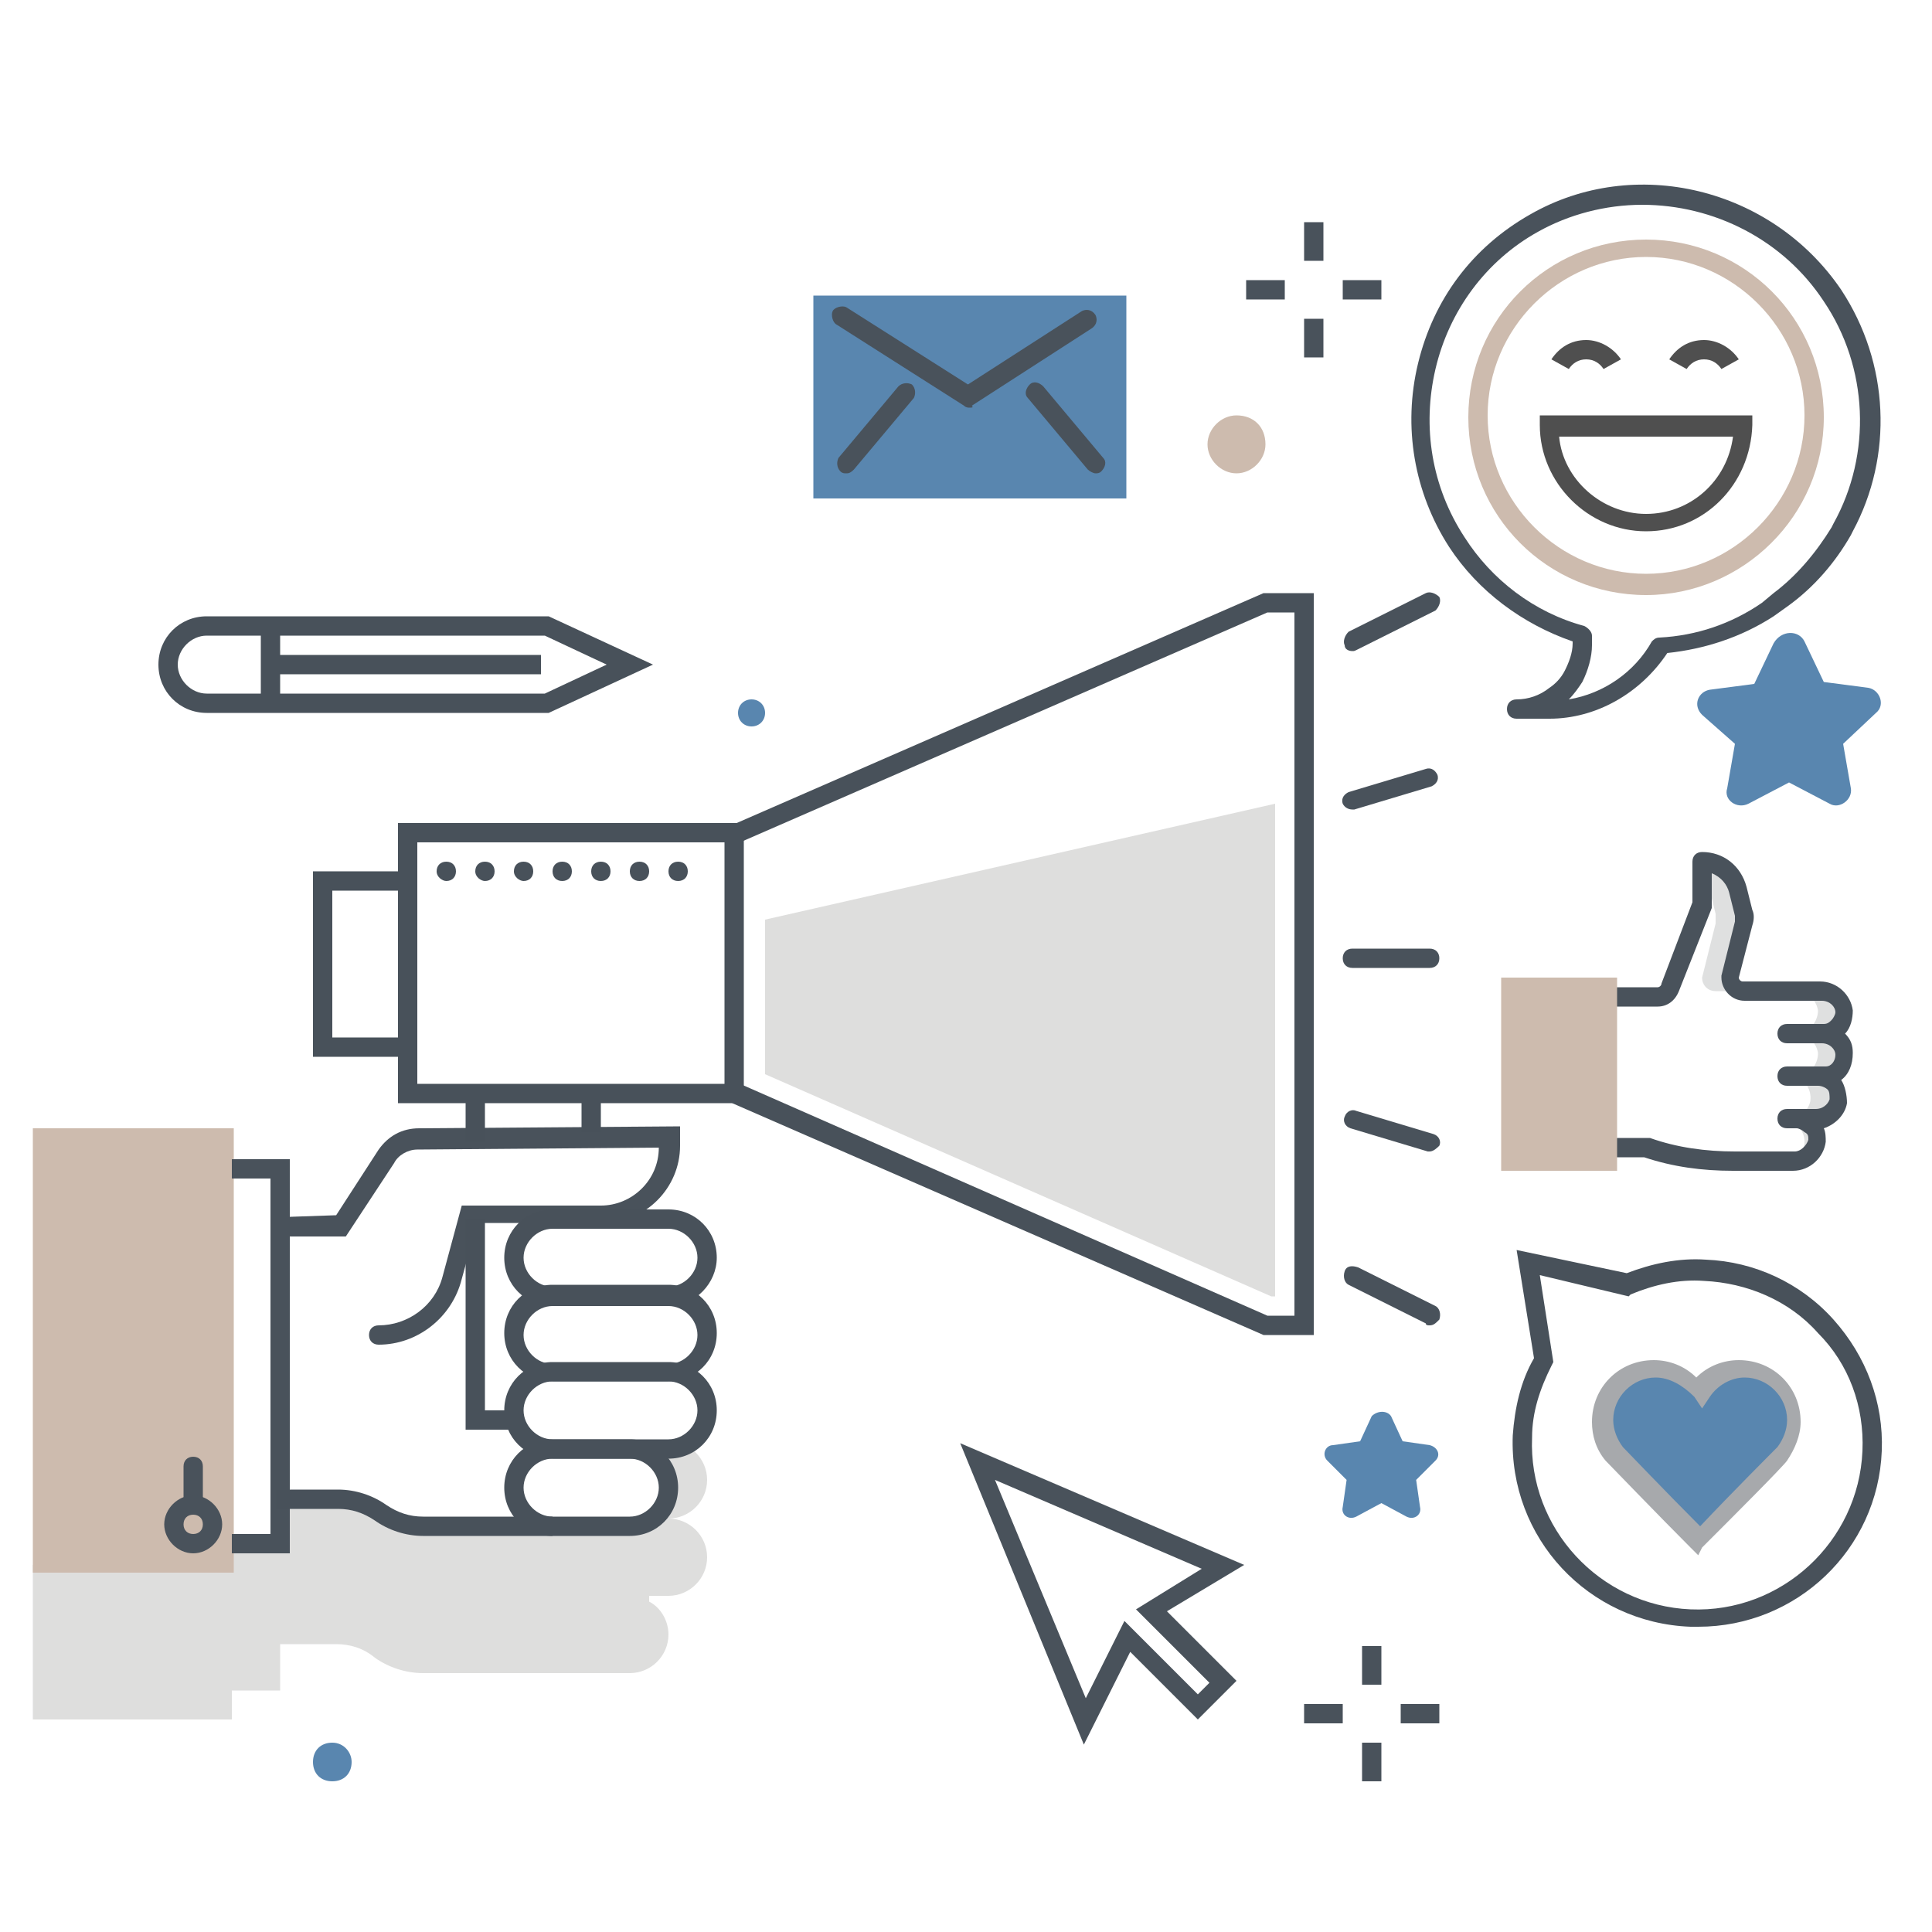 <?xml version="1.0" encoding="utf-8"?>
<!-- Generator: Adobe Illustrator 19.2.1, SVG Export Plug-In . SVG Version: 6.00 Build 0)  -->
<svg version="1.1" id="Layer_1" xmlns="http://www.w3.org/2000/svg" xmlns:xlink="http://www.w3.org/1999/xlink" x="0px" y="0px"
	 viewBox="0 0 100 100" style="enable-background:new 0 0 100 100;" xml:space="preserve">
<style type="text/css">
	.st0{fill:#DFE0E0;}
	.st1{fill:#49525B;}
	.st2{fill:#CDBBAE;}
	.st3{fill:#5986AF;}
	.st4{fill:#48515A;}
	.st5{fill:#DEDEDD;}
	.st6{fill:#4F4F4F;}
	.st7{fill:#A7A9AC;}
</style>
<g>
	<g>
		<path class="st5" d="M34.6,78.6L34.6,78.6L34.6,78.6c1.1,0,2-0.9,2-2c0-1.1-0.9-2-2-2h-2c1.1,0,2,0.9,2,2c0,1.1-0.9,2.5-2,2.5h-4
			c-1.1,0-2-0.9-2-2c0,0,0,0,0,0c0,0.4,0.1,0.9,0.4,2h-5.1c-0.9,0-1.8-0.3-2.5-0.8c-0.6-0.4-1.3-0.7-2-0.7h-2.9V80H12v1H1.7v8H12
			v-1.5h2.5v-2.4h2.9c0.7,0,1.4,0.2,2,0.7c0.7,0.5,1.6,0.8,2.5,0.8h10.2c0,0,0,0,0,0h0.5c1.1,0,2-0.9,2-2c0-0.7-0.4-1.4-1-1.7v-0.3
			h1c1.1,0,2-0.9,2-2S35.7,78.6,34.6,78.6"/>
		<rect x="1.7" y="58.4" class="st2" width="10.4" height="23"/>
		<path class="st3" d="M18.2,91.2c0,0.6-0.4,1-1,1s-1-0.4-1-1c0-0.6,0.4-1,1-1S18.2,90.7,18.2,91.2"/>
		<polygon class="st1" points="15,80.4 12,80.4 12,79.4 14,79.4 14,61 12,61 12,60 15,60 		"/>
		<path class="st1" d="M10,78.4c-0.3,0-0.5-0.2-0.5-0.5v-2c0-0.3,0.2-0.5,0.5-0.5s0.5,0.2,0.5,0.5v2C10.5,78.2,10.3,78.4,10,78.4"/>
		<path class="st1" d="M10,80.4c-0.8,0-1.5-0.7-1.5-1.5c0-0.8,0.7-1.5,1.5-1.5c0.8,0,1.5,0.7,1.5,1.5C11.5,79.7,10.8,80.4,10,80.4
			 M10,78.4c-0.3,0-0.5,0.2-0.5,0.5c0,0.3,0.2,0.5,0.5,0.5c0.3,0,0.5-0.2,0.5-0.5C10.5,78.6,10.3,78.4,10,78.4"/>
		<path class="st1" d="M19.6,69.6c-0.3,0-0.5-0.2-0.5-0.5c0-0.3,0.2-0.5,0.5-0.5c1.5,0,2.9-1,3.3-2.5l1-3.7h7.2c1.6,0,3-1.3,3-3
			l-12.5,0.1c-0.5,0-1,0.3-1.2,0.7L17.9,64L14.5,64c-0.3,0-0.5-0.2-0.5-0.5c0-0.3,0.2-0.5,0.5-0.5l2.9-0.1l2.2-3.4
			c0.5-0.7,1.2-1.1,2.1-1.1l13.5-0.1v1c0,2.2-1.8,4-4,4h-6.5l-0.8,2.9C23.4,68.2,21.6,69.6,19.6,69.6"/>
		<path class="st4" d="M32.6,79.5h-4c-1.4,0-2.5-1.1-2.5-2.5s1.1-2.5,2.5-2.5h4c1.4,0,2.5,1.1,2.5,2.5S34,79.5,32.6,79.5 M28.6,75.5
			c-0.8,0-1.5,0.7-1.5,1.5s0.7,1.5,1.5,1.5h4c0.8,0,1.5-0.7,1.5-1.5s-0.7-1.5-1.5-1.5H28.6z"/>
		<path class="st4" d="M34.6,75.5h-6c-1.4,0-2.5-1.1-2.5-2.5s1.1-2.5,2.5-2.5h6c1.4,0,2.5,1.1,2.5,2.5S36,75.5,34.6,75.5 M28.6,71.5
			c-0.8,0-1.5,0.7-1.5,1.5s0.7,1.5,1.5,1.5h6c0.8,0,1.5-0.7,1.5-1.5s-0.7-1.5-1.5-1.5H28.6z"/>
		<path class="st4" d="M34.6,71.5h-6c-1.4,0-2.5-1.1-2.5-2.5s1.1-2.5,2.5-2.5h6c1.4,0,2.5,1.1,2.5,2.5S36,71.5,34.6,71.5 M28.6,67.6
			c-0.8,0-1.5,0.7-1.5,1.5s0.7,1.5,1.5,1.5h6c0.8,0,1.5-0.7,1.5-1.5s-0.7-1.5-1.5-1.5H28.6z"/>
		<path class="st4" d="M34.6,67.6h-6c-1.4,0-2.5-1.1-2.5-2.5c0-1.4,1.1-2.5,2.5-2.5h6c1.4,0,2.5,1.1,2.5,2.5
			C37.1,66.4,36,67.6,34.6,67.6 M28.6,63.6c-0.8,0-1.5,0.7-1.5,1.5s0.7,1.5,1.5,1.5h6c0.8,0,1.5-0.7,1.5-1.5s-0.7-1.5-1.5-1.5H28.6z
			"/>
		<path class="st4" d="M28.6,79.5h-6.7c-0.9,0-1.8-0.3-2.5-0.8c-0.6-0.4-1.2-0.6-1.9-0.6h-3.2v-1h3.2c0.9,0,1.8,0.3,2.5,0.8
			c0.6,0.4,1.2,0.6,1.9,0.6h6.7V79.5z"/>
		<path class="st4" d="M38.6,57.1H20.6V42.6h17.9V57.1z M21.6,56.1h15.9V43.6H21.6V56.1z"/>
		<polygon class="st4" points="68,69.1 65.4,69.1 37.9,57.1 38.3,56.1 65.6,68.1 67,68.1 67,31.7 65.6,31.7 38.3,43.6 37.9,42.7 
			65.4,30.7 68,30.7 		"/>
		<path class="st4" d="M34.6,45.1c0-0.3,0.2-0.5,0.5-0.5c0.3,0,0.5,0.2,0.5,0.5c0,0.3-0.2,0.5-0.5,0.5
			C34.8,45.6,34.6,45.4,34.6,45.1 M32.6,45.1c0-0.3,0.2-0.5,0.5-0.5c0.3,0,0.5,0.2,0.5,0.5c0,0.3-0.2,0.5-0.5,0.5
			C32.8,45.6,32.6,45.4,32.6,45.1 M30.6,45.1c0-0.3,0.2-0.5,0.5-0.5c0.3,0,0.5,0.2,0.5,0.5c0,0.3-0.2,0.5-0.5,0.5
			C30.8,45.6,30.6,45.4,30.6,45.1 M28.6,45.1c0-0.3,0.2-0.5,0.5-0.5c0.3,0,0.5,0.2,0.5,0.5c0,0.3-0.2,0.5-0.5,0.5
			C28.8,45.6,28.6,45.4,28.6,45.1 M26.6,45.1c0-0.3,0.2-0.5,0.5-0.5c0.3,0,0.5,0.2,0.5,0.5c0,0.3-0.2,0.5-0.5,0.5
			C26.9,45.6,26.6,45.4,26.6,45.1 M24.6,45.1c0-0.3,0.2-0.5,0.5-0.5c0.3,0,0.5,0.2,0.5,0.5c0,0.3-0.2,0.5-0.5,0.5
			C24.9,45.6,24.6,45.4,24.6,45.1 M22.6,45.1c0-0.3,0.2-0.5,0.5-0.5c0.3,0,0.5,0.2,0.5,0.5c0,0.3-0.2,0.5-0.5,0.5
			C22.9,45.6,22.6,45.4,22.6,45.1"/>
		<rect x="24.1" y="56.6" class="st4" width="1" height="2.5"/>
		<polygon class="st4" points="26.6,74 24.1,74 24.1,63.1 25.1,63.1 25.1,73 26.6,73 		"/>
		<rect x="30.1" y="56.6" class="st4" width="1" height="2"/>
		<polygon class="st4" points="21,54.7 16.2,54.7 16.2,45.1 20.6,45.1 20.6,46.1 17.2,46.1 17.2,53.7 21,53.7 		"/>
		<polygon class="st5" points="65.8,67.1 66,67.1 66,41.6 39.6,47.6 39.6,55.6 		"/>
		<path class="st1" d="M70,33.7c-0.2,0-0.4-0.1-0.4-0.3c-0.1-0.2,0-0.5,0.2-0.7l4-2c0.2-0.1,0.5,0,0.7,0.2c0.1,0.2,0,0.5-0.2,0.7
			l-4,2C70.1,33.7,70.1,33.7,70,33.7"/>
		<path class="st1" d="M74,68.6c-0.1,0-0.2,0-0.2-0.1l-4-2c-0.2-0.1-0.3-0.4-0.2-0.7s0.4-0.3,0.7-0.2l4,2c0.2,0.1,0.3,0.4,0.2,0.7
			C74.3,68.5,74.2,68.6,74,68.6"/>
		<path class="st1" d="M74,50.1h-4c-0.3,0-0.5-0.2-0.5-0.5s0.2-0.5,0.5-0.5h4c0.3,0,0.5,0.2,0.5,0.5S74.3,50.1,74,50.1"/>
		<path class="st1" d="M70,41.9c-0.2,0-0.4-0.1-0.5-0.3c-0.1-0.3,0.1-0.5,0.3-0.6l4-1.2c0.3-0.1,0.5,0.1,0.6,0.3
			c0.1,0.3-0.1,0.5-0.3,0.6l-4,1.2C70.1,41.9,70,41.9,70,41.9"/>
		<path class="st1" d="M74,59.6c0,0-0.1,0-0.1,0l-4-1.2c-0.3-0.1-0.4-0.4-0.3-0.6c0.1-0.3,0.4-0.4,0.6-0.3l4,1.2
			c0.3,0.1,0.4,0.4,0.3,0.6C74.4,59.4,74.2,59.6,74,59.6"/>
		<path class="st3" d="M39.6,36.9c0,0.4-0.3,0.7-0.7,0.7c-0.4,0-0.7-0.3-0.7-0.7s0.3-0.7,0.7-0.7C39.3,36.2,39.6,36.5,39.6,36.9"/>
		<path class="st2" d="M65.5,23c0,0.8-0.7,1.5-1.5,1.5c-0.8,0-1.5-0.7-1.5-1.5s0.7-1.5,1.5-1.5C64.9,21.5,65.5,22.1,65.5,23"/>
		<path class="st1" d="M80.2,37.2h-1.7c-0.3,0-0.5-0.2-0.5-0.5c0-0.3,0.2-0.5,0.5-0.5c0.6,0,1.2-0.2,1.7-0.6
			c0.3-0.2,0.6-0.5,0.8-0.9c0.2-0.4,0.4-0.9,0.4-1.4v-0.1c-2.6-0.9-4.9-2.6-6.4-4.9c-1.8-2.8-2.4-6.2-1.6-9.5c0.8-3.3,2.8-6,5.8-7.7
			C84.6,8,91.7,9.7,95.3,15c2.5,3.8,2.7,8.6,0.6,12.5c0,0,0,0,0,0l-0.1,0.2c-0.8,1.4-1.9,2.7-3.3,3.7l-0.7,0.5
			c-1.7,1.1-3.6,1.7-5.5,1.9C84.9,35.9,82.6,37.2,80.2,37.2 M85,10.6c-1.9,0-3.8,0.5-5.4,1.4c-2.7,1.5-4.6,4.1-5.3,7.1
			c-0.7,3-0.2,6.1,1.5,8.7c1.4,2.2,3.6,3.9,6.2,4.6c0.2,0.1,0.4,0.3,0.4,0.5v0.5c0,0.6-0.2,1.3-0.5,1.9c-0.2,0.3-0.4,0.6-0.7,0.9
			c1.8-0.3,3.4-1.4,4.3-3c0.1-0.1,0.2-0.2,0.4-0.2c1.9-0.1,3.7-0.7,5.3-1.8l0.6-0.5c1.2-0.9,2.2-2.1,3-3.4l0.1-0.2
			c2-3.6,1.8-8.1-0.5-11.5C92.3,12.4,88.7,10.6,85,10.6 M95.4,27.3L95.4,27.3L95.4,27.3z"/>
		<path class="st2" d="M85.2,30.8c-5.1,0-9.2-4.1-9.2-9.2s4.1-9.2,9.2-9.2s9.2,4.1,9.2,9.2S90.2,30.8,85.2,30.8 M85.2,13.3
			c-4.5,0-8.2,3.7-8.2,8.2s3.7,8.2,8.2,8.2s8.2-3.7,8.2-8.2S89.7,13.3,85.2,13.3"/>
		<path class="st6" d="M83,19.1c-0.2-0.3-0.5-0.5-0.9-0.5s-0.7,0.2-0.9,0.5l-0.9-0.5c0.4-0.6,1-1,1.8-1c0.7,0,1.4,0.4,1.8,1L83,19.1
			z"/>
		<path class="st6" d="M89.1,19.1c-0.2-0.3-0.5-0.5-0.9-0.5s-0.7,0.2-0.9,0.5l-0.9-0.5c0.4-0.6,1-1,1.8-1c0.7,0,1.4,0.4,1.8,1
			L89.1,19.1z"/>
		<path class="st6" d="M85.2,27.5c-3,0-5.5-2.5-5.5-5.5v-0.5h11v0.5C90.6,25.1,88.2,27.5,85.2,27.5 M80.7,22.6c0.2,2.2,2.2,4,4.5,4
			c2.3,0,4.2-1.7,4.5-4H80.7z"/>
		<path class="st0" d="M88.8,47.3c0,0.2,0,0.3,0,0.5l-0.7,2.8c0,0.4,0.3,0.7,0.7,0.7h1.4c-0.4,0-0.7-0.3-0.7-0.7l0.7-2.8
			c0-0.2,0-0.3,0-0.5l-0.3-1.2c-0.2-0.8-1-1.4-1.8-1.4v0.7c0.2,0.2,0.3,0.5,0.4,0.7L88.8,47.3z"/>
		<path class="st0" d="M94.3,53.5L94.3,53.5c0.7,0,1.2-0.5,1.2-1.2c0-0.6-0.6-1-1.2-1h-1.4c0.6,0,1.1,0.4,1.2,1
			c0,0.6-0.5,1.2-1.1,1.2h-0.1c0.6,0,1.1,0.4,1.2,1c0,0.6-0.4,1.1-1,1.2c0,0-0.4,0-0.5,0c0.7,0,1.2,0.6,1.1,1.3
			c-0.1,0.5-0.6,0.9-1.1,0.9V58c0.5,0.2,0.8,0.6,0.8,1.1c0,0.6-0.6,1-1.2,1h0.7c0.6,0,1.1-0.4,1.2-1c0-0.6-0.5-1.2-1.1-1.2h1
			c0.5,0,1-0.4,1.1-0.9c0.1-0.7-0.4-1.3-1.1-1.3c0,0,0.4,0,0.5,0c0.6-0.1,1-0.6,1-1.2C95.4,54,94.9,53.5,94.3,53.5"/>
		<path class="st1" d="M92.8,60.6h-3.1c-1.6,0-3.1-0.2-4.6-0.7h-1.4c-0.3,0-0.5-0.2-0.5-0.5c0-0.3,0.2-0.5,0.5-0.5h1.5
			c0.1,0,0.1,0,0.2,0c1.4,0.5,2.9,0.7,4.4,0.7h3.1c0.3,0,0.6-0.3,0.7-0.6c0-0.2,0-0.3-0.2-0.4c-0.1-0.1-0.3-0.2-0.4-0.2
			c-0.3,0-0.5-0.2-0.5-0.5s0.2-0.5,0.5-0.5h1c0.3,0,0.6-0.2,0.7-0.5c0-0.2,0-0.4-0.1-0.5c-0.1-0.1-0.3-0.2-0.5-0.2h0
			c-0.3,0-0.5-0.2-0.5-0.5c0-0.3,0.2-0.5,0.5-0.5l0,0c0.1,0,0.3,0,0.4,0c0.3,0,0.5-0.3,0.5-0.6c0-0.3-0.3-0.6-0.7-0.6
			c-0.3,0-0.5-0.2-0.5-0.5c0-0.3,0.2-0.5,0.5-0.5h0.1c0.2,0,0.3-0.1,0.4-0.2c0.1-0.1,0.2-0.3,0.2-0.4c0-0.3-0.3-0.6-0.7-0.6h-4
			c-0.7,0-1.2-0.6-1.2-1.2c0,0,0-0.1,0-0.1l0.7-2.8c0-0.1,0-0.2,0-0.3l-0.3-1.2c-0.1-0.4-0.4-0.8-0.9-1v1.6c0,0.1,0,0.1,0,0.2
			l-1.7,4.3c-0.2,0.5-0.6,0.8-1.1,0.8h-2.1c-0.3,0-0.5-0.2-0.5-0.5c0-0.3,0.2-0.5,0.5-0.5h2.1c0.1,0,0.2-0.1,0.2-0.2l1.6-4.2v-2.1
			c0-0.3,0.2-0.5,0.5-0.5c1.1,0,2,0.7,2.3,1.8l0.3,1.2c0.1,0.2,0.1,0.5,0,0.8l-0.7,2.7c0,0.1,0.1,0.2,0.2,0.2h4
			c0.9,0,1.6,0.7,1.7,1.5c0,0.4-0.1,0.9-0.4,1.2c0,0,0,0,0,0c0.3,0.3,0.4,0.6,0.4,1c0,0.6-0.2,1.1-0.6,1.4c0.2,0.3,0.3,0.8,0.3,1.2
			c-0.1,0.6-0.6,1.1-1.2,1.3c0.1,0.2,0.1,0.5,0.1,0.7C94.4,59.9,93.7,60.6,92.8,60.6"/>
		<path class="st1" d="M94.3,54h-1.8c-0.3,0-0.5-0.2-0.5-0.5c0-0.3,0.2-0.5,0.5-0.5h1.8c0.3,0,0.5,0.2,0.5,0.5
			C94.8,53.8,94.6,54,94.3,54"/>
		<path class="st1" d="M94.3,56.2h-1.8c-0.3,0-0.5-0.2-0.5-0.5c0-0.3,0.2-0.5,0.5-0.5h1.8c0.3,0,0.5,0.2,0.5,0.5
			C94.8,56,94.6,56.2,94.3,56.2"/>
		<path class="st1" d="M92.9,58.4h-0.4c-0.3,0-0.5-0.2-0.5-0.5s0.2-0.5,0.5-0.5h0.4c0.3,0,0.5,0.2,0.5,0.5S93.1,58.4,92.9,58.4"/>
		<rect x="77.7" y="50.6" class="st2" width="6" height="10"/>
		<path class="st3" d="M93.4,33.2l1,2.1l2.3,0.3c0.6,0.1,0.9,0.9,0.4,1.3l-1.7,1.6l0.4,2.3c0.1,0.6-0.6,1.1-1.1,0.8l-2.1-1.1
			l-2.1,1.1c-0.6,0.3-1.3-0.2-1.1-0.8l0.4-2.3L88.1,37c-0.5-0.5-0.2-1.2,0.4-1.3l2.3-0.3l1-2.1C92.2,32.6,93.1,32.6,93.4,33.2"/>
		<path class="st4" d="M87.9,84.2c-0.1,0-0.2,0-0.4,0c-5.3-0.2-9.4-4.6-9.2-9.9c0.1-1.4,0.4-2.8,1.1-4l-0.9-5.6l5.7,1.2
			c1.3-0.5,2.7-0.8,4.1-0.7c2.5,0.1,4.9,1.2,6.6,3.1s2.6,4.3,2.5,6.8C97.2,80.2,93,84.2,87.9,84.2 M79.7,66l0.7,4.5l-0.1,0.2
			c-0.6,1.2-1,2.4-1,3.7c-0.2,4.7,3.5,8.7,8.2,8.9c4.7,0.2,8.7-3.5,8.9-8.2c0.1-2.3-0.7-4.5-2.3-6.1c-1.5-1.7-3.7-2.6-5.9-2.7
			c-1.3-0.1-2.6,0.2-3.8,0.7l-0.1,0.1L79.7,66z"/>
		<path class="st3" d="M92.3,75.3c0.4-0.5,0.6-1.1,0.6-1.7c0-1.5-1.2-2.7-2.7-2.7c-0.9,0-1.7,0.5-2.2,1.2c-0.5-0.7-1.3-1.2-2.2-1.2
			c-1.5,0-2.7,1.2-2.7,2.7c0,0.6,0.2,1.2,0.6,1.7l0,0c0.1,0.1,4.4,4.5,4.4,4.5S92.2,75.4,92.3,75.3L92.3,75.3z"/>
		<path class="st7" d="M87.9,80.5l-0.4-0.4c-1.6-1.6-4.3-4.4-4.4-4.5c-0.5-0.6-0.7-1.3-0.7-2c0-1.8,1.4-3.2,3.2-3.2
			c0.8,0,1.6,0.3,2.2,0.9c0.6-0.6,1.4-0.9,2.2-0.9c1.8,0,3.2,1.4,3.2,3.2c0,0.7-0.3,1.4-0.7,2l0,0c-0.2,0.3-2.8,2.9-4.4,4.5
			L87.9,80.5z M85.7,71.3c-1.2,0-2.2,1-2.2,2.2c0,0.5,0.2,1,0.5,1.4c0.1,0.1,2.3,2.4,4,4.1c1.6-1.7,3.8-3.9,4-4.1h0
			c0.3-0.4,0.5-0.9,0.5-1.4c0-1.2-1-2.2-2.2-2.2c-0.7,0-1.4,0.4-1.8,1l-0.4,0.6l-0.4-0.6C87.1,71.7,86.4,71.3,85.7,71.3"/>
		<path class="st3" d="M72,73.3l0.6,1.3l1.4,0.2c0.4,0.1,0.6,0.5,0.3,0.8l-1,1l0.2,1.4c0.1,0.4-0.3,0.7-0.7,0.5l-1.3-0.7l-1.3,0.7
			c-0.4,0.2-0.8-0.1-0.7-0.5l0.2-1.4l-1-1c-0.3-0.3-0.1-0.8,0.3-0.8l1.4-0.2l0.6-1.3C71.3,73,71.8,73,72,73.3"/>
		<path class="st1" d="M56.1,90.3l-6.4-15.6L64.4,81l-4,2.4L64,87l-2,2l-3.5-3.5L56.1,90.3z M51.5,76.6l4.7,11.3l2-4l3.8,3.8
			l0.6-0.6l-3.8-3.8l3.4-2.1L51.5,76.6z"/>
		<rect x="42.6" y="15.8" class="st3" width="15.2" height="9.5"/>
		<path class="st3" d="M58.3,25.8H42.1V15.3h16.2V25.8z M43.1,24.8h14.2v-8.5H43.1V24.8z"/>
		<path class="st1" d="M50.2,21.1c-0.1,0-0.2,0-0.3-0.1l-6.6-4.2c-0.2-0.1-0.3-0.5-0.2-0.7c0.1-0.2,0.5-0.3,0.7-0.2l6.3,4l5.9-3.8
			c0.2-0.1,0.5-0.1,0.7,0.2c0.1,0.2,0.1,0.5-0.2,0.7l-6.2,4C50.4,21.1,50.3,21.1,50.2,21.1"/>
		<path class="st1" d="M56.7,24.5c-0.1,0-0.3-0.1-0.4-0.2l-3.1-3.7c-0.2-0.2-0.1-0.5,0.1-0.7c0.2-0.2,0.5-0.1,0.7,0.1l3.1,3.7
			c0.2,0.2,0.1,0.5-0.1,0.7C56.9,24.5,56.8,24.5,56.7,24.5"/>
		<path class="st1" d="M43.8,24.5c-0.1,0-0.2,0-0.3-0.1c-0.2-0.2-0.2-0.5-0.1-0.7l3.1-3.7c0.2-0.2,0.5-0.2,0.7-0.1
			c0.2,0.2,0.2,0.5,0.1,0.7l-3.1,3.7C44,24.5,43.9,24.5,43.8,24.5"/>
		<path class="st4" d="M28.4,36.9H10.7c-1.4,0-2.5-1.1-2.5-2.5s1.1-2.5,2.5-2.5h17.7l5.4,2.5L28.4,36.9z M10.7,32.9
			c-0.8,0-1.5,0.7-1.5,1.5s0.7,1.5,1.5,1.5h17.5l3.2-1.5l-3.2-1.5H10.7z"/>
		<rect x="13.5" y="32.6" class="st4" width="1" height="3.8"/>
		<rect x="14" y="33.9" class="st4" width="14" height="1"/>
		<rect x="70.5" y="85.2" class="st1" width="1" height="2"/>
		<rect x="70.5" y="90.2" class="st1" width="1" height="2"/>
		<rect x="72.5" y="88.2" class="st1" width="2" height="1"/>
		<rect x="67.5" y="88.2" class="st1" width="2" height="1"/>
		<rect x="67.5" y="11.5" class="st1" width="1" height="2"/>
		<rect x="67.5" y="16.5" class="st1" width="1" height="2"/>
		<rect x="69.5" y="14.5" class="st1" width="2" height="1"/>
		<rect x="64.5" y="14.5" class="st1" width="2" height="1"/>
	</g>
</g>
</svg>
